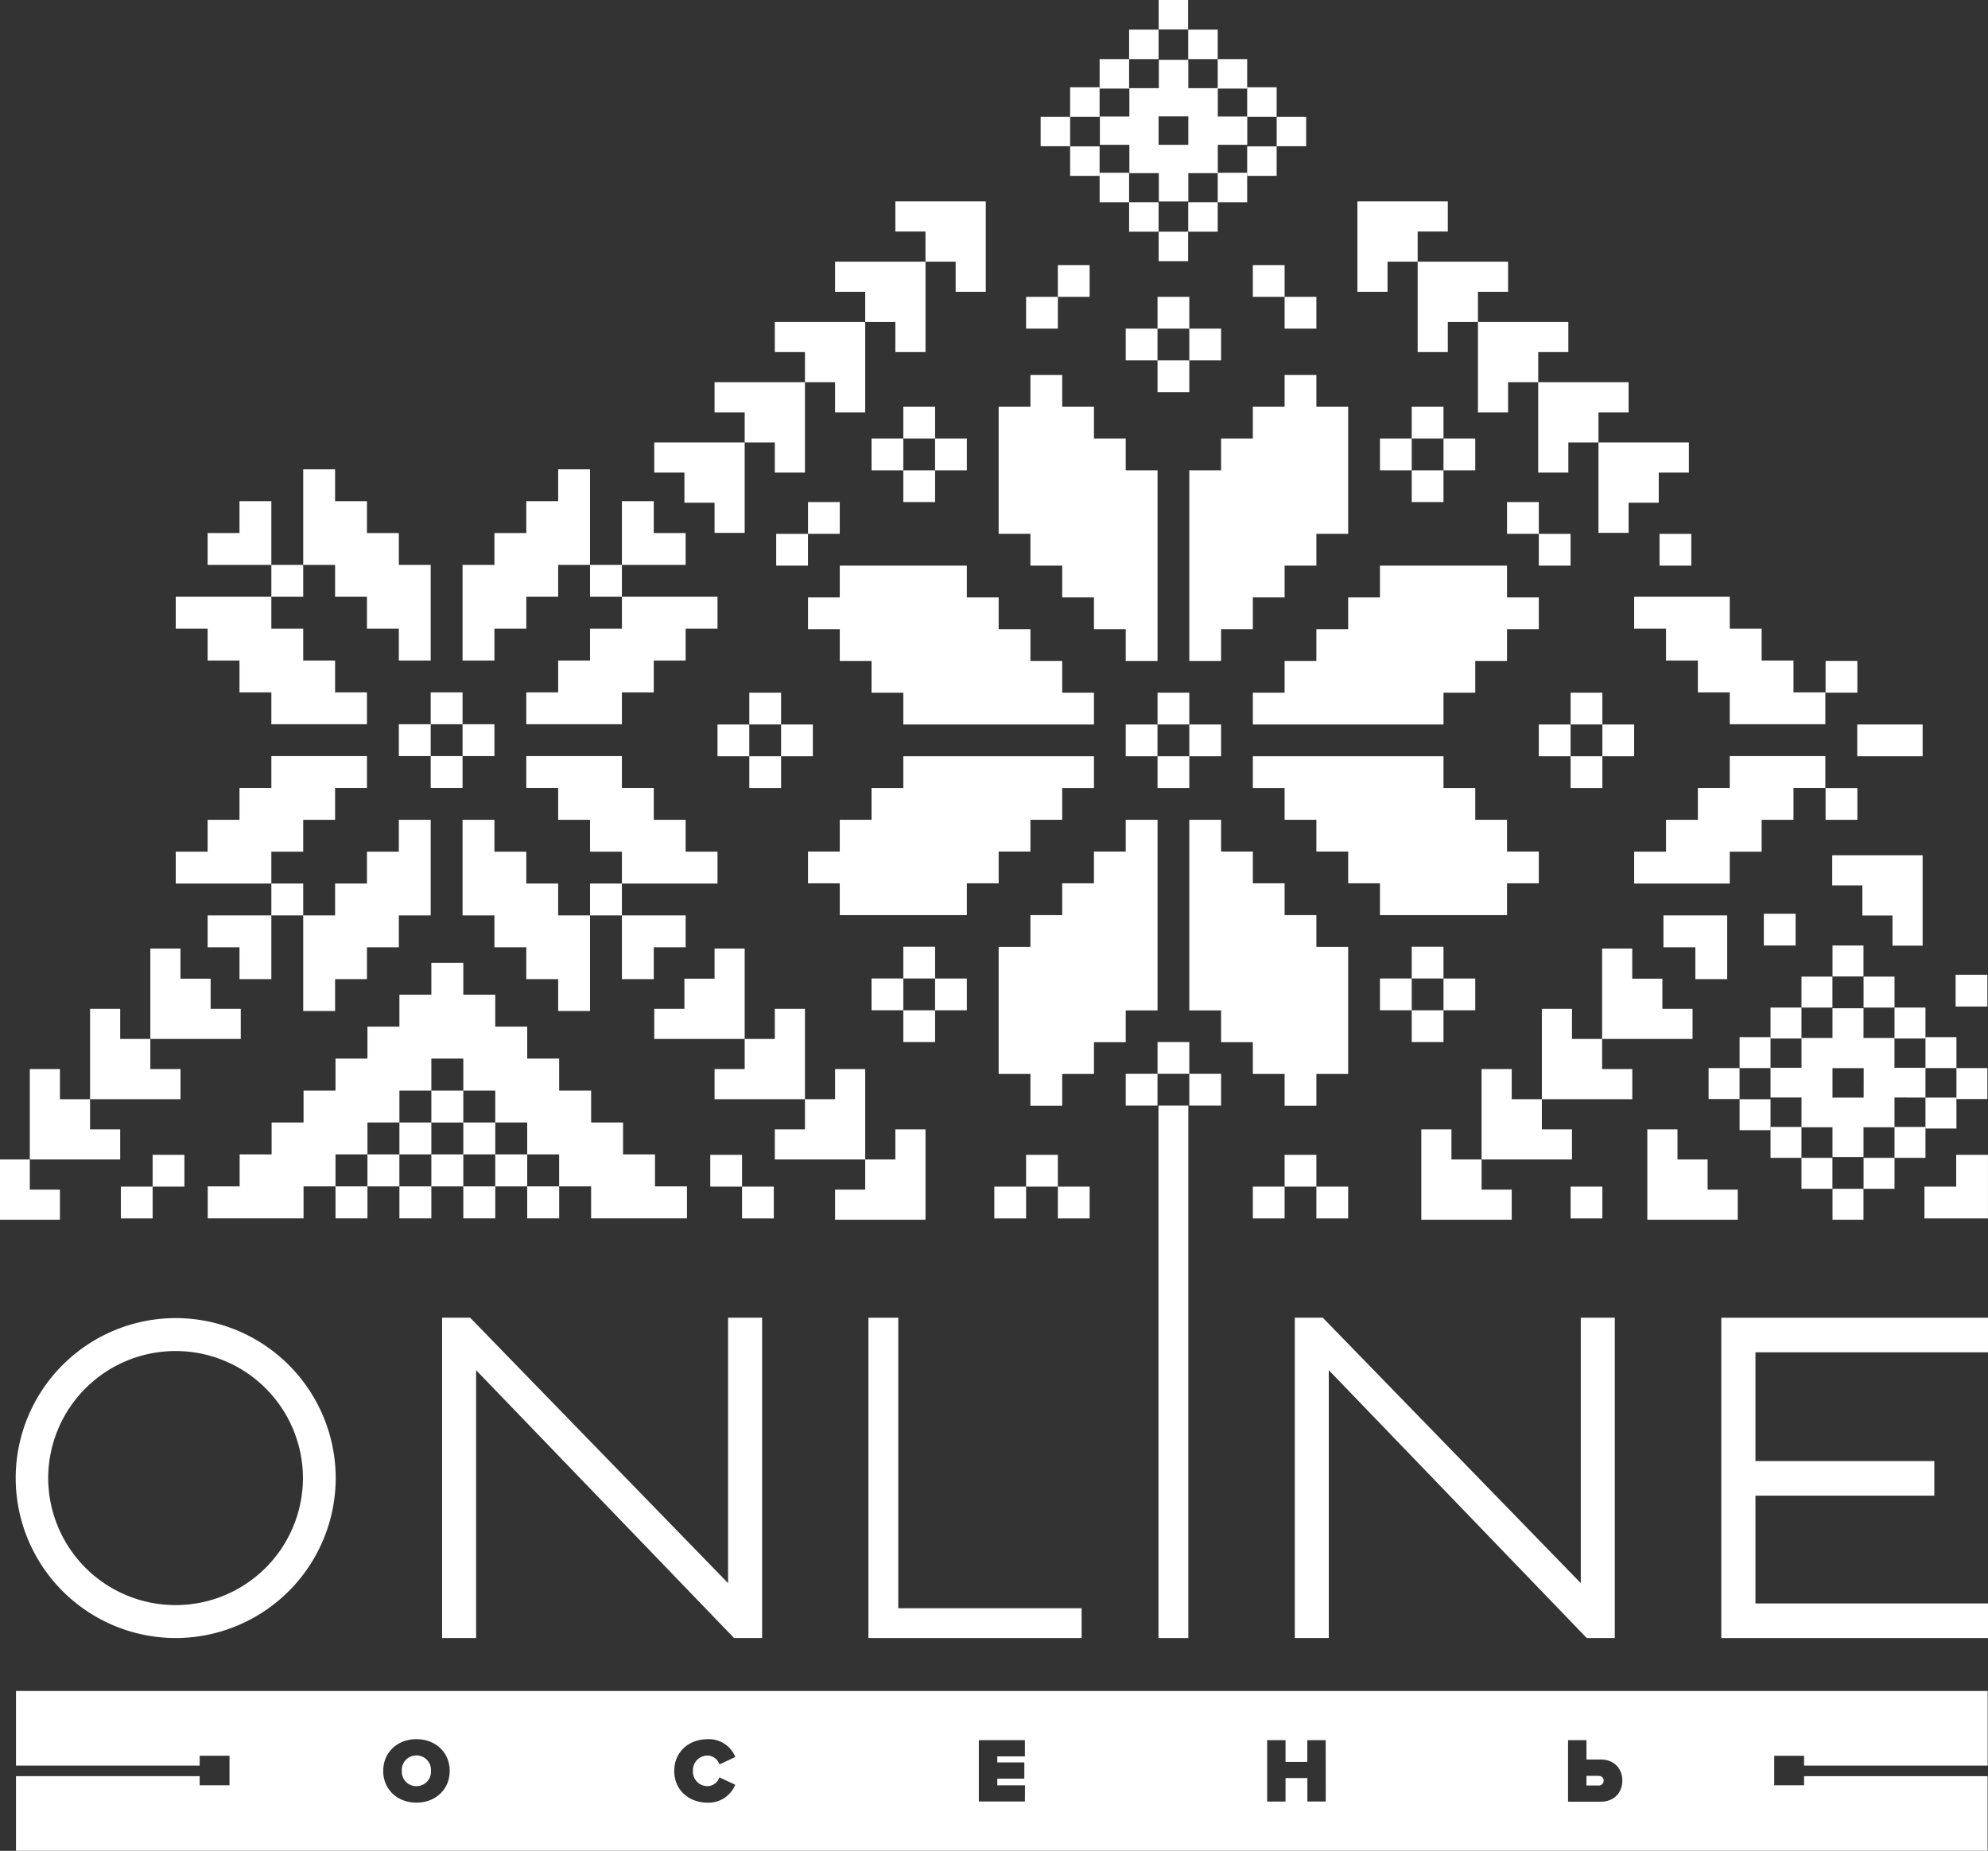 <?xml version="1.0" encoding="UTF-8"?> <svg xmlns="http://www.w3.org/2000/svg" xmlns:xlink="http://www.w3.org/1999/xlink" id="Слой_1" data-name="Слой 1" viewBox="0 0 606.98 565.17"><rect x="0" y="0" width="606.98" height="565.17" fill="#333333" stroke="none"/> <defs> <style>.cls-1{fill:none;}.cls-2{fill:#fff;}.cls-3{clip-path:url(#clip-path);}</style> <clipPath id="clip-path" transform="translate(253.5 257.73)"> <rect class="cls-1" x="-253.5" y="-257.73" width="606.98" height="565.17"></rect> </clipPath> </defs> <polygon class="cls-2" points="330.24 491.09 274.26 491.09 274.26 402.38 265.15 402.38 265.15 491.09 265.15 500.19 274.26 500.19 330.24 500.19 330.24 491.09"></polygon> <g class="cls-3"> <path class="cls-2" d="M-151,193.61a48.91,48.91,0,0,0-48.86-48.85,48.91,48.91,0,0,0-48.85,48.85,48.91,48.91,0,0,0,48.85,48.85A48.91,48.91,0,0,0-151,193.61m-10,0a38.89,38.89,0,0,1-38.9,38.79,38.89,38.89,0,0,1-38.89-38.79,38.89,38.89,0,0,1,38.89-38.79,38.89,38.89,0,0,1,38.9,38.79" transform="translate(253.5 257.73)"></path> </g> <polygon class="cls-2" points="224.13 500.19 232.69 500.19 232.69 402.37 222.3 402.37 222.3 483.43 143.54 402.37 134.98 402.37 134.98 500.19 145.37 500.19 145.37 418.4 224.13 500.19"></polygon> <polygon class="cls-2" points="484.47 500.19 493.03 500.19 493.03 402.37 482.65 402.37 482.65 483.43 403.88 402.37 395.33 402.37 395.33 500.19 405.71 500.19 405.71 418.4 484.47 500.19"></polygon> <g class="cls-3"> <path class="cls-2" d="M-121.92,283a4.41,4.41,0,0,0-4.45-4.69,4.41,4.41,0,0,0-4.44,4.69,4.41,4.41,0,0,0,4.44,4.69,4.41,4.41,0,0,0,4.45-4.69M236.13,286c0-1-.75-1.46-1.69-1.46h-3.56v2.95h3.56a1.49,1.49,0,0,0,1.69-1.49m5.7,0c0,3.51-2.33,6.43-6.67,6.43h-9.9V273.65h5.62v5.9h4.28c4.34,0,6.67,2.92,6.67,6.4m-90.55,6.43h-5.61v-7.16H139v7.16h-5.61V273.65H139v6.63h6.65v-6.63h5.61Zm-91.85,0H45.36V273.65H59.43v4.94H51v1.86h8.25v4.94H51v2.05h8.45ZM-41.94,283a4.45,4.45,0,0,0,4.5,4.69A3.92,3.92,0,0,0-33.86,285l4.84,2.25a8.75,8.75,0,0,1-8.42,5.48c-5.81,0-10.2-3.93-10.2-9.69s4.39-9.69,10.2-9.69A8.64,8.64,0,0,1-29,278.79l-4.84,2.27a3.92,3.92,0,0,0-3.58-2.72,4.45,4.45,0,0,0-4.5,4.69m-74.28,0c0,5.76-4.42,9.69-10.15,9.69s-10.14-3.93-10.14-9.69,4.42-9.69,10.14-9.69,10.15,3.93,10.15,9.69m413.52,1.62v2.77h-9.11v-9h9.11v3h56.06V258.62h-602v22.79h56.08v-3h9.11v9h-9.11v-2.77h-56.08v22.79H353.36V284.65Z" transform="translate(253.5 257.73)"></path> </g> <polygon class="cls-2" points="525.55 402.38 525.55 500.19 606.98 500.19 606.98 489.63 535.98 489.63 535.98 456.71 590.59 456.71 590.59 446.15 535.98 446.15 535.98 412.94 606.98 412.94 606.98 402.38 525.55 402.38"></polygon> <rect class="cls-2" x="353.71" y="337.6" width="9.11" height="162.59"></rect> <polygon class="cls-2" points="343.71 260.03 334.01 260.03 334.01 269.73 324.31 269.73 324.31 279.44 314.61 279.44 314.61 289.14 304.91 289.14 304.91 298.84 304.91 308.54 304.91 318.24 304.91 327.94 314.61 327.94 314.61 337.65 324.31 337.65 324.31 327.94 334.01 327.94 334.01 318.24 343.71 318.24 343.71 308.54 353.42 308.54 353.42 298.84 353.42 289.14 353.42 279.44 353.42 269.73 353.42 260.03 353.42 250.33 343.71 250.33 343.71 260.03"></polygon> <polygon class="cls-2" points="314.61 230.93 304.91 230.93 295.2 230.93 285.5 230.93 275.8 230.93 275.8 240.63 266.1 240.63 266.1 250.33 256.4 250.33 256.4 260.03 246.7 260.03 246.7 269.73 256.4 269.73 256.4 279.44 266.1 279.44 275.8 279.44 285.5 279.44 295.2 279.44 295.2 269.73 304.91 269.73 304.91 260.03 314.61 260.03 314.61 250.33 324.31 250.33 324.31 240.63 334.01 240.63 334.01 230.93 324.31 230.93 314.61 230.93"></polygon> <polygon class="cls-2" points="314.61 114.51 314.61 124.21 304.91 124.21 304.91 133.91 304.91 143.61 304.91 153.31 304.91 163.01 314.61 163.01 314.61 172.72 324.31 172.72 324.31 182.42 334.01 182.42 334.01 192.12 343.71 192.12 343.71 201.82 353.42 201.82 353.42 192.12 353.42 182.42 353.42 172.72 353.42 163.01 353.42 153.31 353.42 143.61 343.71 143.61 343.71 133.91 334.01 133.91 334.01 124.21 324.31 124.21 324.31 114.51 314.61 114.51"></polygon> <polygon class="cls-2" points="285.5 172.72 275.8 172.72 266.1 172.72 256.4 172.72 256.4 182.42 246.7 182.42 246.7 192.12 256.4 192.12 256.4 201.82 266.1 201.82 266.1 211.52 275.8 211.52 275.8 221.23 285.5 221.23 295.2 221.23 304.91 221.23 314.61 221.23 324.31 221.23 334.01 221.23 334.01 211.52 324.31 211.52 324.31 201.82 314.61 201.82 314.61 192.12 304.91 192.12 304.91 182.42 295.2 182.42 295.2 172.72 285.5 172.72"></polygon> <polygon class="cls-2" points="392.22 114.51 392.22 124.21 382.52 124.21 382.52 133.91 372.82 133.91 372.82 143.61 363.12 143.61 363.12 153.31 363.12 163.01 363.12 172.72 363.12 182.42 363.12 192.12 363.12 201.82 372.82 201.82 372.82 192.12 382.52 192.12 382.52 182.42 392.22 182.42 392.22 172.72 401.92 172.72 401.92 163.01 411.63 163.01 411.63 153.31 411.63 143.61 411.63 133.91 411.63 124.21 401.92 124.21 401.92 114.51 392.22 114.51"></polygon> <polygon class="cls-2" points="450.43 172.72 440.73 172.72 431.03 172.72 421.33 172.72 421.33 182.42 411.63 182.42 411.63 192.12 401.92 192.12 401.92 201.82 392.22 201.82 392.22 211.52 382.52 211.52 382.52 221.23 392.22 221.23 401.92 221.23 411.63 221.23 421.33 221.23 431.03 221.23 440.73 221.23 440.73 211.52 450.43 211.52 450.43 201.82 460.13 201.82 460.13 192.12 469.83 192.12 469.83 182.42 460.13 182.42 460.13 172.72 450.43 172.72"></polygon> <rect class="cls-2" x="343.71" y="221.23" width="9.7" height="9.7"></rect> <rect class="cls-2" x="353.42" y="211.52" width="9.7" height="9.7"></rect> <rect class="cls-2" x="353.42" y="230.93" width="9.7" height="9.7"></rect> <rect class="cls-2" x="363.12" y="221.23" width="9.7" height="9.7"></rect> <rect class="cls-2" x="343.71" y="327.9" width="9.7" height="9.7"></rect> <rect class="cls-2" x="353.42" y="318.2" width="9.7" height="9.7"></rect> <rect class="cls-2" x="363.12" y="327.9" width="9.7" height="9.7"></rect> <rect class="cls-2" x="219.07" y="221.23" width="9.7" height="9.7"></rect> <rect class="cls-2" x="228.78" y="211.52" width="9.7" height="9.7"></rect> <rect class="cls-2" x="228.78" y="230.93" width="9.7" height="9.7"></rect> <rect class="cls-2" x="238.48" y="221.23" width="9.7" height="9.7"></rect> <rect class="cls-2" x="469.83" y="221.23" width="9.7" height="9.7"></rect> <rect class="cls-2" x="479.54" y="211.52" width="9.7" height="9.7"></rect> <rect class="cls-2" x="479.54" y="230.93" width="9.7" height="9.7"></rect> <rect class="cls-2" x="489.24" y="221.23" width="9.7" height="9.7"></rect> <rect class="cls-2" x="343.71" y="100.35" width="9.7" height="9.7"></rect> <rect class="cls-2" x="353.42" y="90.65" width="9.7" height="9.7"></rect> <rect class="cls-2" x="353.42" y="110.05" width="9.7" height="9.7"></rect> <rect class="cls-2" x="363.12" y="100.35" width="9.7" height="9.7"></rect> <rect class="cls-2" x="266.1" y="133.91" width="9.7" height="9.7"></rect> <rect class="cls-2" x="275.8" y="124.21" width="9.7" height="9.7"></rect> <rect class="cls-2" x="275.8" y="143.61" width="9.7" height="9.7"></rect> <rect class="cls-2" x="285.5" y="133.91" width="9.7" height="9.7"></rect> <rect class="cls-2" x="266.1" y="298.79" width="9.7" height="9.7"></rect> <rect class="cls-2" x="275.8" y="289.09" width="9.7" height="9.7"></rect> <rect class="cls-2" x="275.8" y="308.5" width="9.7" height="9.7"></rect> <rect class="cls-2" x="285.5" y="298.8" width="9.7" height="9.7"></rect> <rect class="cls-2" x="303.59" y="362.35" width="9.7" height="9.7"></rect> <rect class="cls-2" x="313.29" y="352.65" width="9.7" height="9.7"></rect> <rect class="cls-2" x="322.99" y="362.35" width="9.7" height="9.7"></rect> <rect class="cls-2" x="36.9" y="362.35" width="9.7" height="9.7"></rect> <rect class="cls-2" x="46.6" y="352.65" width="9.7" height="9.7"></rect> <rect class="cls-2" x="226.56" y="362.35" width="9.7" height="9.7"></rect> <rect class="cls-2" x="216.86" y="352.65" width="9.7" height="9.7"></rect> <rect class="cls-2" x="313.29" y="90.65" width="9.7" height="9.7"></rect> <rect class="cls-2" x="322.99" y="80.95" width="9.7" height="9.7"></rect> <rect class="cls-2" x="382.52" y="362.35" width="9.7" height="9.7"></rect> <rect class="cls-2" x="392.22" y="352.65" width="9.7" height="9.7"></rect> <rect class="cls-2" x="401.92" y="362.35" width="9.7" height="9.7"></rect> <rect class="cls-2" x="587.57" y="362.35" width="9.7" height="9.7"></rect> <rect class="cls-2" x="597.27" y="352.65" width="9.7" height="19.4"></rect> <rect class="cls-2" x="382.52" y="80.95" width="9.7" height="9.7"></rect> <rect class="cls-2" x="392.22" y="90.65" width="9.7" height="9.7"></rect> <rect class="cls-2" x="460.13" y="153.31" width="9.7" height="9.7"></rect> <rect class="cls-2" x="469.83" y="163.02" width="9.7" height="9.7"></rect> <rect class="cls-2" x="246.7" y="153.31" width="9.7" height="9.7"></rect> <rect class="cls-2" x="236.99" y="163.02" width="9.7" height="9.7"></rect> <rect class="cls-2" x="421.33" y="133.91" width="9.7" height="9.7"></rect> <rect class="cls-2" x="431.03" y="124.21" width="9.7" height="9.7"></rect> <rect class="cls-2" x="431.03" y="143.61" width="9.7" height="9.7"></rect> <rect class="cls-2" x="440.73" y="133.91" width="9.7" height="9.7"></rect> <rect class="cls-2" x="421.33" y="298.79" width="9.7" height="9.7"></rect> <rect class="cls-2" x="431.03" y="289.09" width="9.7" height="9.7"></rect> <rect class="cls-2" x="431.03" y="308.5" width="9.7" height="9.7"></rect> <rect class="cls-2" x="440.73" y="298.8" width="9.7" height="9.7"></rect> <polygon class="cls-2" points="363.12 250.33 363.12 260.03 363.12 269.73 363.12 279.44 363.12 289.14 363.12 298.84 363.12 308.54 372.82 308.54 372.82 318.24 382.52 318.24 382.52 327.94 392.22 327.94 392.22 337.65 401.92 337.65 401.92 327.94 411.63 327.94 411.63 318.24 411.63 308.54 411.63 298.84 411.63 289.14 401.92 289.14 401.92 279.44 392.22 279.44 392.22 269.73 382.52 269.73 382.52 260.03 372.82 260.03 372.82 250.33 363.12 250.33"></polygon> <polygon class="cls-2" points="440.73 279.44 450.43 279.44 460.13 279.44 460.13 269.73 469.83 269.73 469.83 260.03 460.13 260.03 460.13 250.33 450.43 250.33 450.43 240.63 440.73 240.63 440.73 230.93 431.03 230.93 421.33 230.93 411.63 230.93 401.92 230.93 392.22 230.93 382.52 230.93 382.52 240.63 392.22 240.63 392.22 250.33 401.92 250.33 401.92 260.03 411.63 260.03 411.63 269.73 421.33 269.73 421.33 279.44 431.03 279.44 440.73 279.44"></polygon> <polygon class="cls-2" points="254.97 363.26 254.97 372.46 264.17 372.46 273.37 372.46 282.58 372.46 282.58 363.26 282.58 354.06 282.58 344.86 273.37 344.86 273.37 354.06 264.17 354.06 264.17 363.26 254.97 363.26"></polygon> <polygon class="cls-2" points="236.57 344.86 236.57 354.06 245.77 354.06 254.97 354.06 264.17 354.06 264.17 344.86 264.17 335.65 264.17 326.45 254.97 326.45 254.97 335.65 245.77 335.65 245.77 344.86 236.57 344.86"></polygon> <polygon class="cls-2" points="245.77 317.25 245.77 308.05 236.57 308.05 236.57 317.25 227.37 317.25 227.37 326.45 218.17 326.45 218.17 335.65 227.37 335.65 236.57 335.65 245.77 335.65 245.77 326.45 245.77 317.25"></polygon> <polygon class="cls-2" points="227.37 298.85 227.37 289.65 218.17 289.65 218.17 298.85 208.97 298.85 208.97 308.05 199.76 308.05 199.76 317.25 208.97 317.25 218.17 317.25 227.37 317.25 227.37 308.05 227.37 298.85"></polygon> <polygon class="cls-2" points="461.56 363.26 461.56 372.46 452.36 372.46 443.16 372.46 433.96 372.46 433.96 363.26 433.96 354.06 433.96 344.86 443.16 344.86 443.16 354.06 452.36 354.06 452.36 363.26 461.56 363.26"></polygon> <polygon class="cls-2" points="479.96 344.86 479.96 354.06 470.76 354.06 461.56 354.06 452.36 354.06 452.36 344.86 452.36 335.65 452.36 326.45 461.56 326.45 461.56 335.65 470.76 335.65 470.76 344.86 479.96 344.86"></polygon> <polygon class="cls-2" points="470.76 317.25 470.76 308.05 479.96 308.05 479.96 317.25 489.16 317.25 489.16 326.45 498.37 326.45 498.37 335.65 489.16 335.65 479.96 335.65 470.76 335.65 470.76 326.45 470.76 317.25"></polygon> <polygon class="cls-2" points="489.16 298.85 489.16 289.65 498.36 289.65 498.36 298.85 507.56 298.85 507.56 308.05 516.77 308.05 516.77 317.25 507.56 317.25 498.36 317.25 489.16 317.25 489.16 308.05 489.16 298.85"></polygon> <polygon class="cls-2" points="273.37 70.7 273.37 61.5 282.57 61.5 291.78 61.5 300.98 61.5 300.98 70.7 300.98 79.9 300.98 89.11 291.78 89.11 291.78 79.9 282.57 79.9 282.57 70.7 273.37 70.7"></polygon> <polygon class="cls-2" points="254.97 89.11 254.97 79.9 264.17 79.9 273.37 79.9 282.58 79.9 282.58 89.11 282.58 98.31 282.58 107.51 273.37 107.51 273.37 98.31 264.17 98.31 264.17 89.11 254.97 89.11"></polygon> <polygon class="cls-2" points="236.57 107.51 236.57 98.31 245.77 98.31 254.97 98.31 264.17 98.31 264.17 107.51 264.17 116.71 264.17 125.91 254.97 125.91 254.97 116.71 245.77 116.71 245.77 107.51 236.57 107.51"></polygon> <polygon class="cls-2" points="245.77 135.11 245.77 144.31 236.57 144.31 236.57 135.11 227.37 135.11 227.37 125.91 218.17 125.91 218.17 116.71 227.37 116.71 236.57 116.71 245.77 116.71 245.77 125.91 245.77 135.11"></polygon> <polygon class="cls-2" points="227.37 153.51 227.37 162.72 218.17 162.72 218.17 153.51 208.97 153.51 208.97 144.31 199.76 144.31 199.76 135.11 208.97 135.11 218.17 135.11 227.37 135.11 227.37 144.31 227.37 153.51"></polygon> <polygon class="cls-2" points="0 354.06 0 372.46 9.1 372.46 18.3 372.46 18.3 363.26 9.1 363.26 9.1 354.06 0 354.06"></polygon> <polygon class="cls-2" points="36.7 344.86 36.7 354.06 27.5 354.06 18.3 354.06 9.1 354.06 9.1 344.86 9.1 335.66 9.1 326.45 18.3 326.45 18.3 335.66 27.5 335.66 27.5 344.86 36.7 344.86"></polygon> <polygon class="cls-2" points="27.5 317.25 27.5 308.05 36.7 308.05 36.7 317.25 45.9 317.25 45.9 326.45 55.11 326.45 55.11 335.65 45.9 335.65 36.7 335.65 27.5 335.65 27.5 326.45 27.5 317.25"></polygon> <polygon class="cls-2" points="45.9 298.85 45.9 289.65 55.1 289.65 55.1 298.85 64.31 298.85 64.31 308.05 73.51 308.05 73.51 317.25 64.31 317.25 55.1 317.25 45.9 317.25 45.9 308.05 45.9 298.85"></polygon> <polygon class="cls-2" points="442.05 70.7 442.05 61.5 432.84 61.5 423.64 61.5 414.44 61.5 414.44 70.7 414.44 79.9 414.44 89.1 423.64 89.1 423.64 79.9 432.84 79.9 432.84 70.7 442.05 70.7"></polygon> <polygon class="cls-2" points="432.84 98.31 432.84 107.51 442.05 107.51 442.05 98.31 451.25 98.31 451.25 89.1 460.45 89.1 460.45 79.9 451.25 79.9 442.05 79.9 432.84 79.9 432.84 89.1 432.84 98.31"></polygon> <polygon class="cls-2" points="451.25 116.71 451.25 125.91 460.45 125.91 460.45 116.71 469.65 116.71 469.65 107.51 478.85 107.51 478.85 98.31 469.65 98.31 460.45 98.31 451.25 98.31 451.25 107.51 451.25 116.71"></polygon> <polygon class="cls-2" points="469.65 135.11 469.65 144.31 478.85 144.31 478.85 135.11 488.05 135.11 488.05 125.91 497.25 125.91 497.25 116.71 488.05 116.71 478.85 116.71 469.65 116.71 469.65 125.91 469.65 135.11"></polygon> <polygon class="cls-2" points="488.05 153.51 488.05 162.71 497.25 162.71 497.25 153.51 506.45 153.51 506.45 144.31 515.65 144.31 515.65 135.11 506.45 135.11 497.25 135.11 488.05 135.11 488.05 144.31 488.05 153.51"></polygon> <polygon class="cls-2" points="209.74 372.03 209.74 362.27 199.99 362.27 199.99 352.52 190.23 352.52 190.23 342.76 180.48 342.76 180.48 333.01 170.72 333.01 170.72 323.25 160.97 323.25 160.97 313.5 151.21 313.5 151.21 303.74 141.46 303.74 141.46 293.99 131.7 293.99 131.7 303.74 121.95 303.74 121.95 313.5 112.19 313.5 112.19 323.25 102.44 323.25 102.44 333.01 92.68 333.01 92.68 342.76 82.93 342.76 82.93 352.52 73.17 352.52 73.17 362.27 63.42 362.27 63.42 372.03 92.68 372.03 92.68 362.27 102.44 362.27 102.44 352.52 112.19 352.52 112.19 342.76 121.95 342.76 121.95 333.01 131.7 333.01 131.7 323.25 141.46 323.25 141.46 333.01 151.21 333.01 151.21 342.76 160.97 342.76 160.97 352.52 170.72 352.52 170.72 362.27 180.48 362.27 180.48 372.03 209.74 372.03"></polygon> <rect class="cls-2" x="141.46" y="362.27" width="9.76" height="9.76"></rect> <rect class="cls-2" x="121.95" y="362.27" width="9.75" height="9.76"></rect> <rect class="cls-2" x="131.7" y="352.52" width="9.76" height="9.76"></rect> <rect class="cls-2" x="131.7" y="333.01" width="9.76" height="9.76"></rect> <rect class="cls-2" x="121.95" y="342.76" width="9.75" height="9.76"></rect> <rect class="cls-2" x="112.19" y="352.52" width="9.75" height="9.76"></rect> <rect class="cls-2" x="102.44" y="362.27" width="9.75" height="9.76"></rect> <rect class="cls-2" x="160.97" y="362.27" width="9.76" height="9.76"></rect> <rect class="cls-2" x="151.21" y="352.52" width="9.76" height="9.76"></rect> <rect class="cls-2" x="141.46" y="342.76" width="9.76" height="9.76"></rect> <rect class="cls-2" x="121.77" y="221.15" width="9.73" height="9.73"></rect> <polygon class="cls-2" points="102.31 182.23 112.04 182.23 112.04 191.96 121.77 191.96 121.77 201.69 131.5 201.69 131.5 191.96 131.5 182.23 131.5 172.5 121.77 172.5 121.77 162.77 112.04 162.77 112.04 153.04 102.31 153.04 102.31 143.31 92.58 143.31 92.58 153.04 92.58 162.77 92.58 172.5 102.31 172.5 102.31 182.23"></polygon> <rect class="cls-2" x="82.85" y="172.5" width="9.73" height="9.73"></rect> <rect class="cls-2" x="82.85" y="269.8" width="9.73" height="9.73"></rect> <polygon class="cls-2" points="82.85 153.04 73.12 153.04 73.12 162.77 63.39 162.77 63.39 172.5 73.12 172.5 82.85 172.5 82.85 162.77 82.85 153.04"></polygon> <polygon class="cls-2" points="63.39 279.53 63.39 289.26 73.12 289.26 73.12 298.99 82.85 298.99 82.85 289.26 82.85 279.53 73.12 279.53 63.39 279.53"></polygon> <polygon class="cls-2" points="92.58 298.99 92.58 308.72 102.31 308.72 102.31 298.99 112.04 298.99 112.04 289.26 121.77 289.26 121.77 279.53 131.5 279.53 131.5 269.8 131.5 260.07 131.5 250.34 121.77 250.34 121.77 260.07 112.04 260.07 112.04 269.8 102.31 269.8 102.31 279.53 92.58 279.53 92.58 289.26 92.58 298.99"></polygon> <polygon class="cls-2" points="63.39 182.23 53.66 182.23 53.66 191.96 63.39 191.96 63.39 201.69 73.12 201.69 73.12 211.42 82.85 211.42 82.85 221.15 92.58 221.15 102.31 221.15 112.04 221.15 112.04 211.42 102.31 211.42 102.31 201.69 92.58 201.69 92.58 191.96 82.85 191.96 82.85 182.23 73.12 182.23 63.39 182.23"></polygon> <polygon class="cls-2" points="53.66 269.8 63.39 269.8 73.12 269.8 82.85 269.8 82.85 260.07 92.58 260.07 92.58 250.34 102.31 250.34 102.31 240.61 112.04 240.61 112.04 230.88 102.31 230.88 92.58 230.88 82.85 230.88 82.85 240.61 73.12 240.61 73.12 250.34 63.39 250.34 63.39 260.07 53.66 260.07 53.66 269.8"></polygon> <rect class="cls-2" x="131.5" y="230.88" width="9.73" height="9.73"></rect> <rect class="cls-2" x="131.5" y="211.42" width="9.73" height="9.73"></rect> <rect class="cls-2" x="141.23" y="221.15" width="9.73" height="9.73"></rect> <polygon class="cls-2" points="180.15 153.04 180.15 143.31 170.42 143.31 170.42 153.04 160.69 153.04 160.69 162.77 150.96 162.77 150.96 172.5 141.23 172.5 141.23 182.23 141.23 191.96 141.23 201.69 150.96 201.69 150.96 191.96 160.69 191.96 160.69 182.23 170.42 182.23 170.42 172.5 180.15 172.5 180.15 162.77 180.15 153.04"></polygon> <rect class="cls-2" x="180.15" y="269.8" width="9.73" height="9.73"></rect> <rect class="cls-2" x="180.15" y="172.5" width="9.73" height="9.73"></rect> <polygon class="cls-2" points="209.34 172.5 209.34 162.77 199.61 162.77 199.61 153.04 189.88 153.04 189.88 162.77 189.88 172.5 199.61 172.5 209.34 172.5"></polygon> <polygon class="cls-2" points="189.88 298.99 199.61 298.99 199.61 289.26 209.34 289.26 209.34 279.53 199.61 279.53 189.88 279.53 189.88 289.26 189.88 298.99"></polygon> <polygon class="cls-2" points="150.96 260.07 150.96 250.34 141.23 250.34 141.23 260.07 141.23 269.8 141.23 279.53 150.96 279.53 150.96 289.26 160.69 289.26 160.69 298.99 170.42 298.99 170.42 308.72 180.15 308.72 180.15 298.99 180.15 289.26 180.15 279.53 170.42 279.53 170.42 269.8 160.69 269.8 160.69 260.07 150.96 260.07"></polygon> <polygon class="cls-2" points="180.15 191.96 180.15 201.69 170.42 201.69 170.42 211.42 160.69 211.42 160.69 221.15 170.42 221.15 180.15 221.15 189.88 221.15 189.88 211.42 199.61 211.42 199.61 201.69 209.34 201.69 209.34 191.96 219.07 191.96 219.07 182.23 209.34 182.23 199.61 182.23 189.88 182.23 189.88 191.96 180.15 191.96"></polygon> <polygon class="cls-2" points="209.34 269.8 219.07 269.8 219.07 260.07 209.34 260.07 209.34 250.34 199.61 250.34 199.61 240.61 189.88 240.61 189.88 230.88 180.15 230.88 170.42 230.88 160.69 230.88 160.69 240.61 170.42 240.61 170.42 250.34 180.15 250.34 180.15 260.07 189.88 260.07 189.88 269.8 199.61 269.8 209.34 269.8"></polygon> <path class="cls-2" d="M109.32-213.51h-9.08v-2.89h0v-2.9h0v-2.9h9.08Zm18,0v-8.65h-9v-8.65h-9v-8.65h-9v8.65h-9v8.65h-9v8.65h9v8.65h9v8.65h9v-8.65h9v-8.65Z" transform="translate(253.5 257.73)"></path> <rect class="cls-2" x="335.74" y="52.76" width="9" height="9"></rect> <rect class="cls-2" x="344.74" y="61.75" width="9" height="9"></rect> <rect class="cls-2" x="344.74" y="9.05" width="9" height="9"></rect> <rect class="cls-2" x="380.79" y="26.65" width="9" height="9"></rect> <rect class="cls-2" x="326.73" y="26.65" width="9" height="9"></rect> <rect class="cls-2" x="362.79" y="61.75" width="9" height="9"></rect> <rect class="cls-2" x="353.76" y="70.75" width="9" height="9"></rect> <rect class="cls-2" x="353.76" width="9" height="9"></rect> <rect class="cls-2" x="389.8" y="35.65" width="9" height="9"></rect> <rect class="cls-2" x="317.73" y="35.65" width="9" height="9"></rect> <rect class="cls-2" x="362.79" y="9.05" width="9" height="9"></rect> <rect class="cls-2" x="380.79" y="44.7" width="9" height="9"></rect> <rect class="cls-2" x="326.73" y="44.7" width="9" height="9"></rect> <rect class="cls-2" x="335.74" y="18.05" width="9" height="9"></rect> <rect class="cls-2" x="371.79" y="52.76" width="9" height="9"></rect> <rect class="cls-2" x="371.79" y="18.05" width="9" height="9"></rect> <path class="cls-2" d="M315.51,77.43H306v-3h0v-3h0v-3h9.53Zm18.88,0V68.32h-9.46V59.23h-9.46V50.15H306v9.08h-9.46v9.09h-9.46V77.4h9.46v9.08H306v9.08h9.47V86.48h9.46V77.4Z" transform="translate(253.5 257.73)"></path> <rect class="cls-2" x="540.58" y="344.11" width="9.45" height="9.45"></rect> <rect class="cls-2" x="550.03" y="353.56" width="9.45" height="9.45"></rect> <rect class="cls-2" x="550.03" y="298.22" width="9.45" height="9.45"></rect> <rect class="cls-2" x="587.89" y="316.7" width="9.45" height="9.45"></rect> <rect class="cls-2" x="531.13" y="316.7" width="9.45" height="9.45"></rect> <rect class="cls-2" x="568.99" y="353.56" width="9.45" height="9.45"></rect> <rect class="cls-2" x="559.51" y="363.01" width="9.45" height="9.45"></rect> <rect class="cls-2" x="559.51" y="288.72" width="9.45" height="9.45"></rect> <rect class="cls-2" x="597.34" y="326.15" width="9.45" height="9.45"></rect> <rect class="cls-2" x="521.67" y="326.15" width="9.45" height="9.45"></rect> <rect class="cls-2" x="568.99" y="298.22" width="9.45" height="9.45"></rect> <rect class="cls-2" x="587.89" y="335.16" width="9.45" height="9.45"></rect> <rect class="cls-2" x="531.13" y="335.66" width="9.45" height="9.45"></rect> <rect class="cls-2" x="540.58" y="307.67" width="9.45" height="9.45"></rect> <rect class="cls-2" x="578.44" y="344.11" width="9.45" height="9.45"></rect> <rect class="cls-2" x="578.44" y="307.67" width="9.45" height="9.45"></rect> <polygon class="cls-2" points="537.86 191.96 537.86 201.69 547.59 201.69 547.59 211.42 557.32 211.42 557.32 221.15 547.59 221.15 537.86 221.15 528.13 221.15 528.13 211.42 518.4 211.42 518.4 201.69 508.67 201.69 508.67 191.96 498.94 191.96 498.94 182.23 508.67 182.23 518.4 182.23 528.13 182.23 528.13 191.96 537.86 191.96"></polygon> <polygon class="cls-2" points="508.67 269.8 498.94 269.8 498.94 260.07 508.67 260.07 508.67 250.34 518.4 250.34 518.4 240.61 528.13 240.61 528.13 230.88 537.86 230.88 547.59 230.88 557.32 230.88 557.32 240.61 547.59 240.61 547.59 250.34 537.86 250.34 537.86 260.07 528.13 260.07 528.13 269.8 518.4 269.8 508.67 269.8"></polygon> <polygon class="cls-2" points="527.35 298.99 517.63 298.99 517.63 289.26 507.89 289.26 507.89 279.53 517.63 279.53 527.35 279.53 527.35 289.26 527.35 298.99"></polygon> <polygon class="cls-2" points="530.57 363.26 530.57 372.46 521.37 372.46 512.17 372.46 502.96 372.46 502.96 363.26 502.96 354.06 502.96 344.86 512.17 344.86 512.17 354.06 521.37 354.06 521.37 363.26 530.57 363.26"></polygon> <polygon class="cls-2" points="559.42 270.36 559.42 261.16 568.62 261.16 577.82 261.16 587.02 261.16 587.02 270.36 587.02 279.56 587.02 288.76 577.82 288.76 577.82 279.56 568.62 279.56 568.62 270.36 559.42 270.36"></polygon> <rect class="cls-2" x="479.54" y="362.35" width="9.7" height="9.7"></rect> <rect class="cls-2" x="538.54" y="279.02" width="9.7" height="9.7"></rect> <rect class="cls-2" x="597.09" y="297.65" width="9.7" height="9.7"></rect> <rect class="cls-2" x="557.39" y="240.64" width="9.7" height="9.7"></rect> <rect class="cls-2" x="557.39" y="201.81" width="9.7" height="9.7"></rect> <rect class="cls-2" x="567.06" y="221.23" width="19.96" height="9.7"></rect> <rect class="cls-2" x="506.69" y="163.02" width="9.7" height="9.7"></rect> </svg> 
